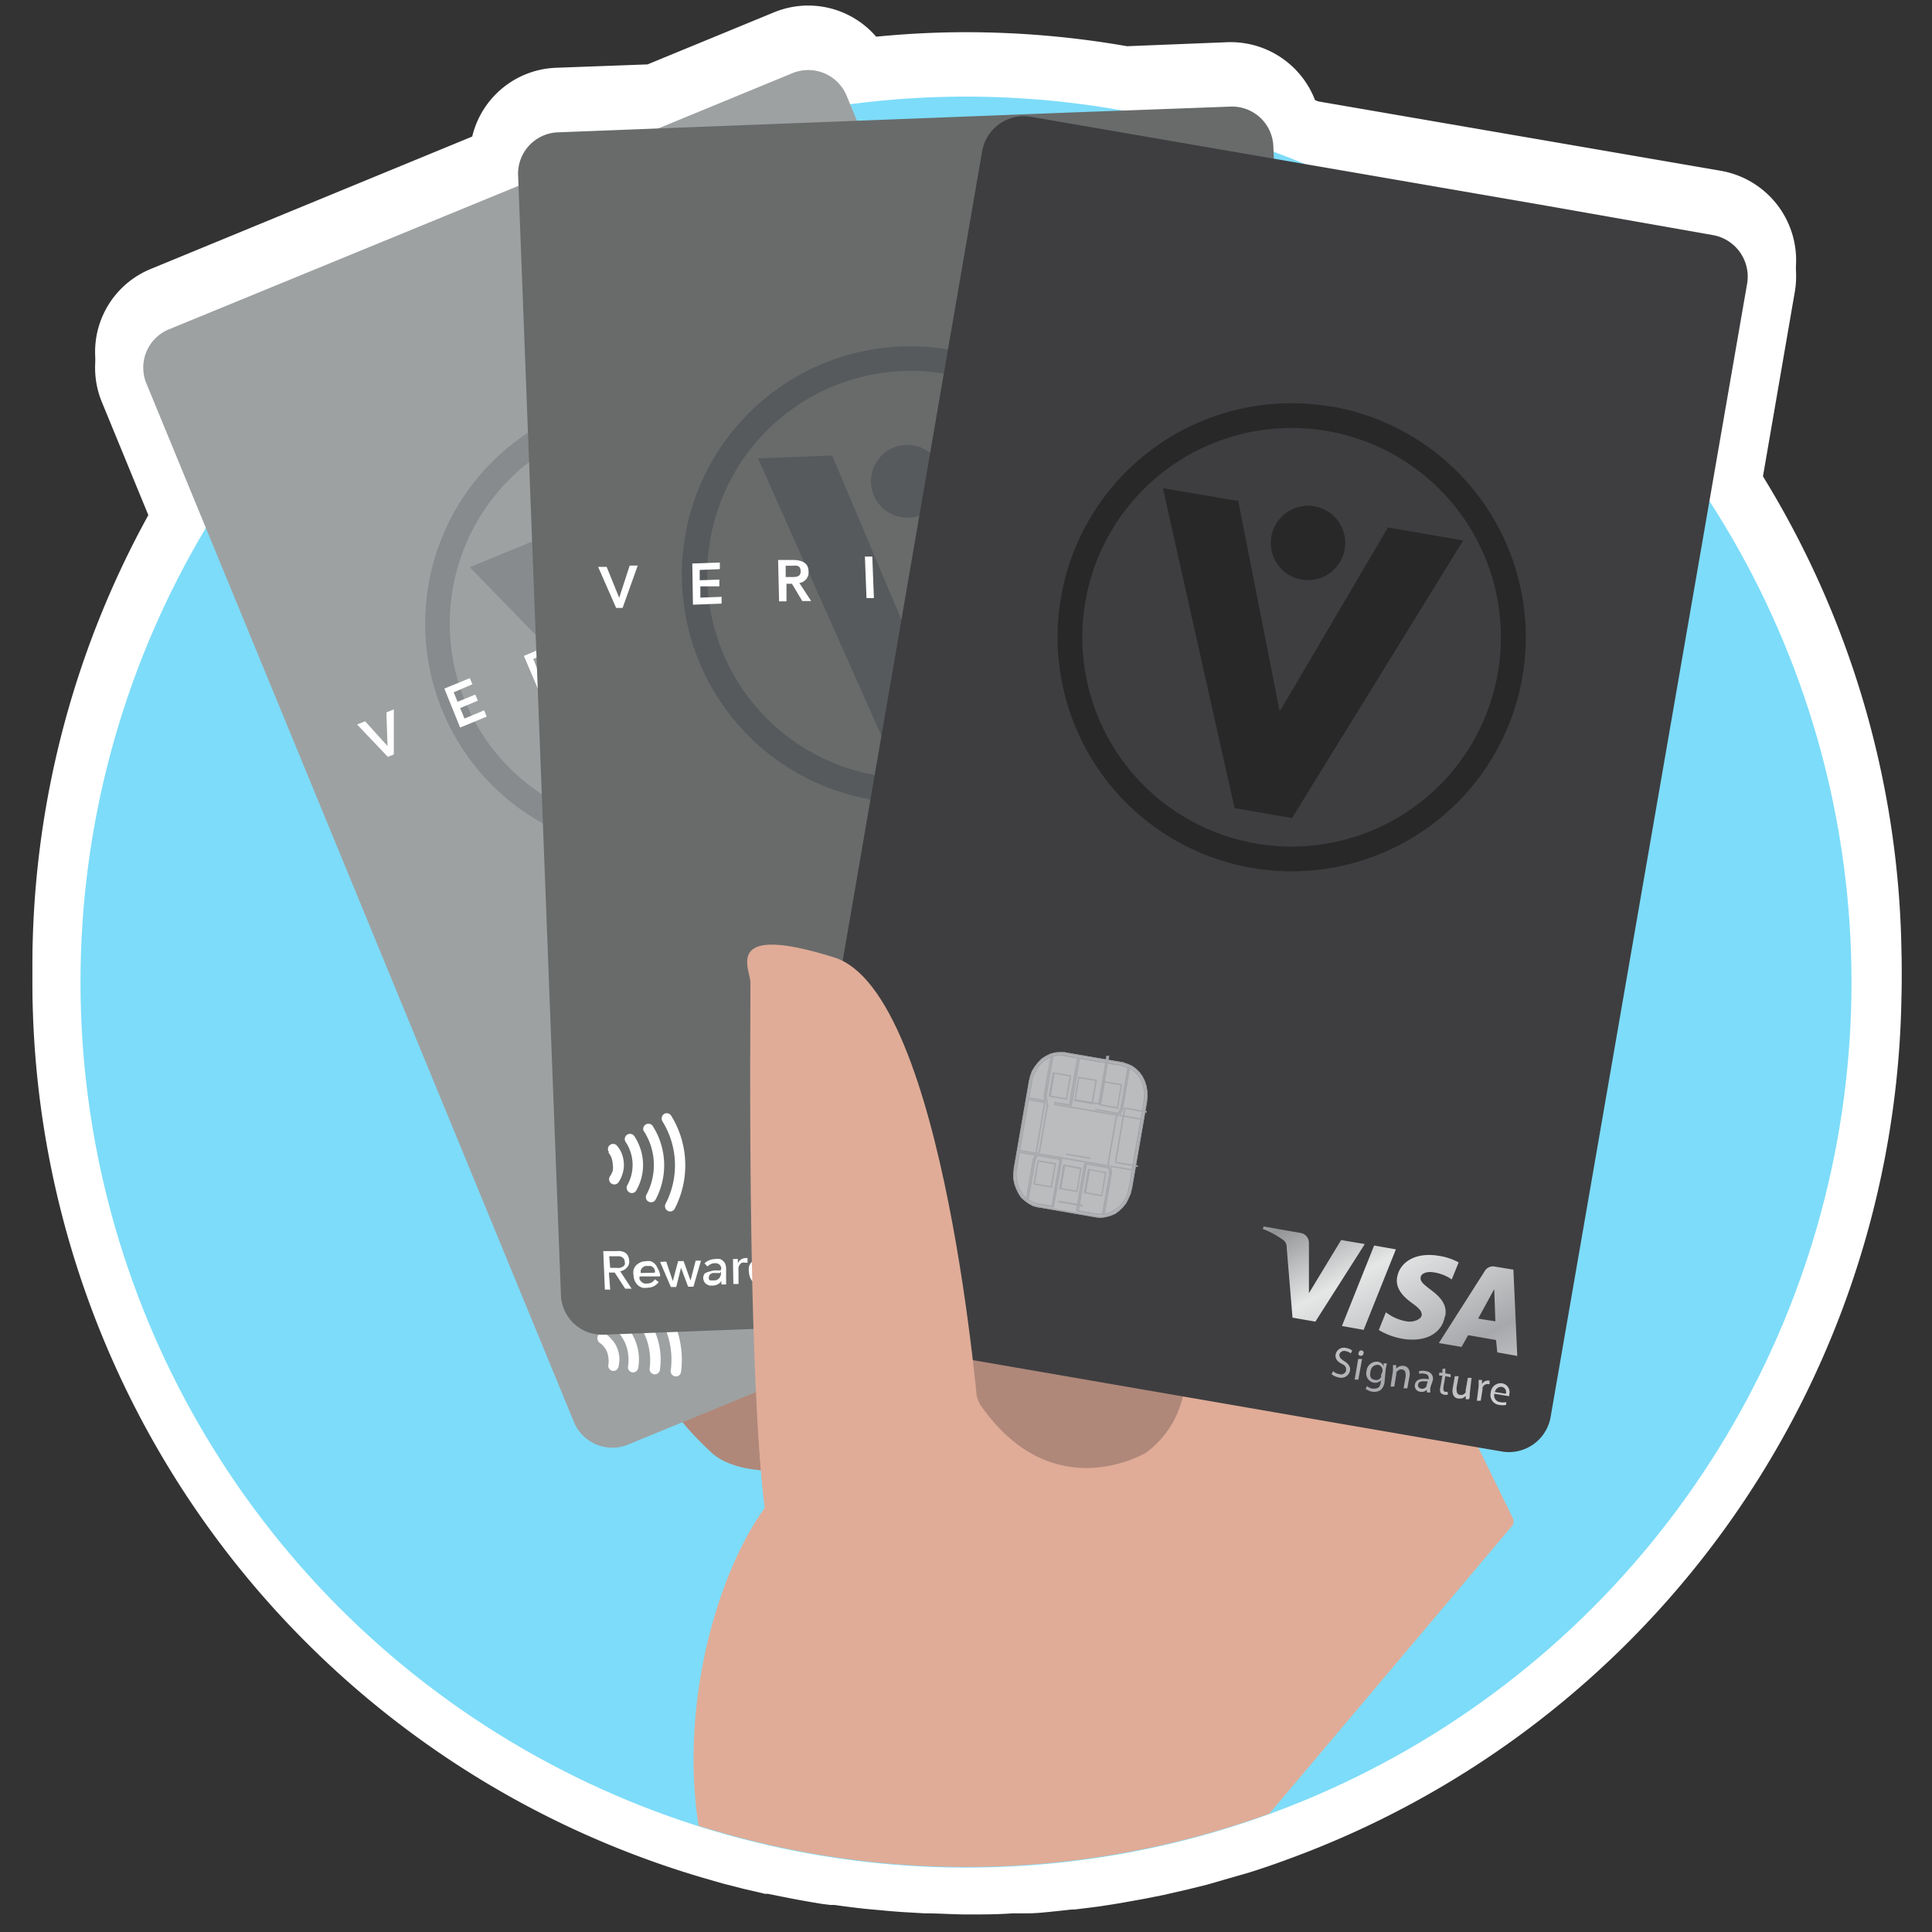 <svg id="Layer_1" data-name="Layer 1" xmlns="http://www.w3.org/2000/svg" xmlns:xlink="http://www.w3.org/1999/xlink" viewBox="0 0 120 120"><rect x="0" y="0" width="120" height="120" fill="#333333" stroke="none"/><defs><style>.cls-1{fill:none;}.cls-2{fill:#fff;}.cls-3{opacity:0.25;}.cls-4{clip-path:url(#clip-path);}.cls-5{opacity:0.3;}.cls-6{fill:#7ddcf9;}.cls-7{fill:#af887a;}.cls-8{fill:#e0ac97;}.cls-9{fill:#9ea1a2;}.cls-10{fill:#888b8d;}.cls-11{fill:#696b6b;}.cls-12{opacity:0.47;}.cls-13{fill:#42464b;}.cls-14{fill:#3e3e40;}.cls-15{opacity:0.36;}.cls-16{fill:url(#linear-gradient);}.cls-17{fill:url(#linear-gradient-2);}.cls-18{fill:url(#linear-gradient-3);}.cls-19{fill:url(#linear-gradient-4);}.cls-20{fill:url(#linear-gradient-5);}.cls-21{fill:url(#linear-gradient-6);}.cls-22{fill:url(#linear-gradient-7);}.cls-23{fill:url(#linear-gradient-8);}.cls-24{fill:url(#linear-gradient-9);}.cls-25{fill:url(#linear-gradient-10);}.cls-26{fill:url(#linear-gradient-11);}.cls-27{fill:#babcbe;stroke:#a7a8ab;stroke-miterlimit:10;stroke-width:0.08px;}</style><clipPath id="clip-path"><rect class="cls-1" x="-68.32" y="61.13" width="39.86" height="24.41" transform="translate(-96.78 146.66) rotate(-180)"/></clipPath><linearGradient id="linear-gradient" x1="93.29" y1="28.72" x2="108.83" y2="52.11" gradientTransform="translate(-10.2 28.42) rotate(5.75)" gradientUnits="userSpaceOnUse"><stop offset="0" stop-color="#5a5b5c"/><stop offset="0.15" stop-color="#e5e6e6"/><stop offset="0.31" stop-color="#919395"/><stop offset="0.48" stop-color="#e5e6e6"/><stop offset="0.73" stop-color="#a7a8ab"/><stop offset="1" stop-color="#f2f2f2"/></linearGradient><linearGradient id="linear-gradient-2" x1="89.26" y1="32.32" x2="103.75" y2="54.12" xlink:href="#linear-gradient"/><linearGradient id="linear-gradient-3" x1="90.2" y1="32.24" x2="104.37" y2="53.56" xlink:href="#linear-gradient"/><linearGradient id="linear-gradient-4" x1="90.53" y1="31.6" x2="105.04" y2="53.43" xlink:href="#linear-gradient"/><linearGradient id="linear-gradient-5" x1="91.41" y1="30.63" x2="106.24" y2="52.94" xlink:href="#linear-gradient"/><linearGradient id="linear-gradient-6" x1="92.48" y1="30.1" x2="107.26" y2="52.33" xlink:href="#linear-gradient"/><linearGradient id="linear-gradient-7" x1="93.69" y1="29.95" x2="108.14" y2="51.69" xlink:href="#linear-gradient"/><linearGradient id="linear-gradient-8" x1="94.21" y1="29.03" x2="109.03" y2="51.33" xlink:href="#linear-gradient"/><linearGradient id="linear-gradient-9" x1="95.52" y1="29.25" x2="109.79" y2="50.71" xlink:href="#linear-gradient"/><linearGradient id="linear-gradient-10" x1="95.9" y1="28.27" x2="110.62" y2="50.41" xlink:href="#linear-gradient"/><linearGradient id="linear-gradient-11" x1="68.96" y1="38.77" x2="77.46" y2="51.43" xlink:href="#linear-gradient"/></defs><path class="cls-2" d="M109.34,30.52l2.14-12.4a5.64,5.64,0,0,0-4.59-6.51l-25-4.31-.21-.08a5.62,5.62,0,0,0-5.41-3.6L70,3.87A58.21,58.21,0,0,0,60,3c-1.81,0-3.68.09-5.58.28a5.57,5.57,0,0,0-6.33-1.52L40.22,5l-5.7.21a5.57,5.57,0,0,0-5.19,4.27l-20,8.24a5.56,5.56,0,0,0-3,7.26l3.12,7.59a58,58,0,0,0,34.27,84.08l1.22.35,1.25.32,1.33.31.18,0,1,.2c.79.16,1.59.3,2.39.43l.47.06.27,0c.63.09,1.26.17,1.9.24l1,.09c.61.06,1.22.11,1.84.14l.84.05c.9,0,1.79.07,2.69.07s1.88,0,2.8-.07l.63,0,.3,0c.62,0,1.24-.08,1.85-.14l.91-.1.18,0c.55-.07,1.1-.13,1.65-.21l1.14-.18,1.56-.28,1.15-.23,1.53-.35.24-.06.89-.22c.52-.14,1-.29,1.57-.45l.31-.09.7-.2q1.25-.39,2.46-.84a58,58,0,0,0,29.47-85Z"/><path class="cls-2" d="M109.34,29.52l2.14-12.4a5.64,5.64,0,0,0-4.59-6.51l-25-4.31-.21-.08a5.62,5.62,0,0,0-5.41-3.6L70,2.87A58.21,58.21,0,0,0,60,2c-1.81,0-3.68.09-5.58.28A5.57,5.57,0,0,0,48.09.76L40.22,4l-5.7.21a5.57,5.57,0,0,0-5.19,4.27l-20,8.24a5.56,5.56,0,0,0-3,7.26l3.12,7.59a58,58,0,0,0,34.27,84.08l1.22.35,1.25.32,1.33.31.18,0,1,.2c.79.16,1.59.3,2.39.43l.47.06.27,0c.63.09,1.26.17,1.9.24l1,.09c.61.06,1.22.11,1.84.14l.84.05c.9,0,1.79.07,2.69.07s1.88,0,2.8-.07l.63,0,.3,0c.62,0,1.24-.08,1.85-.14l.91-.1.18,0c.55-.07,1.1-.13,1.65-.21l1.14-.18,1.56-.28,1.15-.23,1.53-.35.24-.06.89-.22c.52-.14,1-.29,1.57-.45l.31-.09.7-.2q1.25-.39,2.46-.84a58,58,0,0,0,29.47-85Z"/><g class="cls-3"><g class="cls-4"><rect class="cls-5" x="-67.67" y="89.44" width="77.07" height="0.15" transform="translate(-58.26 179.03) rotate(-180)"/><rect class="cls-5" x="-67.67" y="87.51" width="77.07" height="0.15" transform="translate(-58.26 175.17) rotate(-180)"/><rect class="cls-5" x="-67.67" y="85.58" width="77.07" height="0.15" transform="translate(-58.26 171.32) rotate(-180)"/><rect class="cls-5" x="-67.67" y="83.65" width="77.07" height="0.15" transform="translate(-58.26 167.46) rotate(-180)"/><rect class="cls-5" x="-67.67" y="81.72" width="77.07" height="0.15" transform="translate(-58.26 163.6) rotate(-180)"/><rect class="cls-5" x="-67.67" y="79.79" width="77.07" height="0.15" transform="translate(-58.26 159.74) rotate(-180)"/><rect class="cls-5" x="-67.67" y="77.86" width="77.07" height="0.15" transform="translate(-58.26 155.88) rotate(-180)"/><rect class="cls-5" x="-67.67" y="75.94" width="77.07" height="0.15" transform="translate(-58.26 152.02) rotate(-180)"/><rect class="cls-5" x="-67.67" y="74.01" width="77.07" height="0.15" transform="translate(-58.26 148.17) rotate(-180)"/><rect class="cls-5" x="-67.67" y="72.08" width="77.07" height="0.15" transform="translate(-58.26 144.31) rotate(-180)"/><rect class="cls-5" x="-67.67" y="70.15" width="77.07" height="0.15" transform="translate(-58.26 140.45) rotate(-180)"/><rect class="cls-5" x="-67.67" y="68.22" width="77.07" height="0.15" transform="translate(-58.26 136.59) rotate(-180)"/><rect class="cls-5" x="-67.67" y="66.29" width="77.07" height="0.15" transform="translate(-58.26 132.73) rotate(-180)"/><rect class="cls-5" x="-67.67" y="64.36" width="77.07" height="0.15" transform="translate(-58.26 128.88) rotate(-180)"/><rect class="cls-5" x="-67.67" y="62.43" width="77.07" height="0.15" transform="translate(-58.26 125.02) rotate(-180)"/><rect class="cls-5" x="-67.67" y="60.5" width="77.07" height="0.15" transform="translate(-58.26 121.16) rotate(-180)"/><rect class="cls-5" x="-67.67" y="58.57" width="77.07" height="0.15" transform="translate(-58.26 117.3) rotate(-180)"/><rect class="cls-5" x="-67.67" y="56.64" width="77.07" height="0.15" transform="translate(-58.26 113.44) rotate(-180)"/><rect class="cls-5" x="-67.67" y="54.71" width="77.07" height="0.15" transform="translate(-58.26 109.58) rotate(-180)"/><rect class="cls-5" x="-67.67" y="52.79" width="77.07" height="0.15" transform="translate(-58.26 105.73) rotate(-180)"/></g></g><circle class="cls-6" cx="60" cy="61" r="55"/><path class="cls-7" d="M61.71,94.7c-5.44-3.22-7.43-9.91-4.45-14.93s9.8-6.49,15.24-3.27S79.93,86.41,77,91.44s-9.81,6.49-15.24,3.26"/><path class="cls-7" d="M65.74,79.78S43.2,90.21,38.3,85.57,36.5,81,37.17,80.68s24.26-14,29.71-15.06,7.48,11.49-1.14,14.16"/><path class="cls-7" d="M63.49,79.92s-24.36,4.8-28-.87-.67-4.84.06-5S62.4,66.2,68,66.44s4.55,12.93-4.46,13.48"/><path class="cls-7" d="M71.59,84.39S49.05,94.82,44.14,90.18,42.35,85.63,43,85.29s24.26-14,29.71-15.05,7.48,11.49-1.14,14.15"/><path class="cls-8" d="M79.92,65.51a.47.47,0,0,0-.26-.24L55.54,56.52a.48.48,0,0,0-.42,0,.53.53,0,0,0-.13.13A6.12,6.12,0,0,0,53.73,61a7.33,7.33,0,0,0-2.85-1.74,8.25,8.25,0,0,0-3.75-.36.48.48,0,0,0-.21.07.53.53,0,0,0-.21.39c-.12,14.6.12,30.81.84,34.23-3,4.09-5.34,12.25-4.16,19.81a55.22,55.22,0,0,0,35.45-.75L93.9,94.8a.45.45,0,0,0,.06-.51ZM71.31,90.13l-.08.07c-.15.1-5.87,3.49-10.34-2.94-.59-1.07-.92-3.87-1.29-7.12a68.65,68.65,0,0,0-2.29-12.66,67.67,67.67,0,0,0,11.8,6.06C74.3,81.1,75.11,87.14,71.31,90.13Z"/><path class="cls-9" d="M39,89.73l29.23-12,9.52-3.92a2.58,2.58,0,0,0,1.39-3.35L52.58,5.93a2.58,2.58,0,0,0-3.35-1.39L39.71,8.46l-29.23,12a2.57,2.57,0,0,0-1.39,3.35L35.65,88.33A2.58,2.58,0,0,0,39,89.73Z"/><polygon class="cls-10" points="41.98 29.96 42.29 42.86 42.24 42.88 33.45 33.47 29.18 35.23 42.98 49.43 46.25 48.08 46.26 28.2 41.98 29.96"/><path class="cls-10" d="M39.26,35.46a2.26,2.26,0,1,0-2.95-1.23A2.25,2.25,0,0,0,39.26,35.46Z"/><path class="cls-10" d="M35.2,25.6a14.2,14.2,0,1,0,18.54,7.73A14.2,14.2,0,0,0,35.2,25.6ZM45.44,50.46a12.68,12.68,0,1,1,6.9-16.56A12.67,12.67,0,0,1,45.44,50.46Z"/><path class="cls-2" d="M64.09,67.51l0,5.58-1.3.54-2.55-3.4a.58.58,0,0,0-.47-.3,6.26,6.26,0,0,0-1.38.1l0-.15,2.1-.86a.63.63,0,0,1,.77.25l1.65,2.54L62.8,68Zm6.42,1.1C70,67.36,68.23,68,68,67.44c-.07-.18,0-.42.36-.62a2.55,2.55,0,0,1,1.3-.28l-.2-1.1a3.62,3.62,0,0,0-1.24.26c-1.22.5-1.81,1.5-1.43,2.43a1.67,1.67,0,0,0,1.61.85c.58,0,.8.12.88.33s-.19.62-.54.77a2.69,2.69,0,0,1-1.39.22l.21,1.14A4.11,4.11,0,0,0,69,71.13c1.29-.54,1.88-1.53,1.47-2.52m3.86.23,1.14-.47-3-4.35-1,.44a.58.58,0,0,0-.38.56l0,5.17,1.29-.53,0-.81,1.58-.66ZM72.3,67.72l-.09-2,1.11,1.63Zm-6.45-.94L66.79,72l-1.23.51-.94-5.18Z"/><path class="cls-2" d="M66.84,73.36a2.75,2.75,0,0,1,.39-.2.75.75,0,0,1,.52,0,.48.48,0,0,1,.28.28.51.51,0,0,1,0,.4.76.76,0,0,1-.43.39.64.64,0,0,1-.17,0l.27.66-.21.08Zm.54.7a.83.83,0,0,0,.18,0c.25-.11.36-.3.27-.52s-.29-.26-.52-.16a.78.78,0,0,0-.19.1Z"/><path class="cls-2" d="M68.13,72.71l.21-.09.71,1.72-.21.09Z"/><path class="cls-2" d="M70.18,73.55a1.69,1.69,0,0,0,.13.27l-.19.08L70,73.76h0a.48.48,0,0,1-.28.32.36.36,0,0,1-.5-.19c-.12-.28.07-.54.52-.72v0a.26.26,0,0,0-.37-.16.69.69,0,0,0-.28.22l-.1-.12a.77.77,0,0,1,.34-.27.46.46,0,0,1,.65.3Zm-.34-.24c-.24.09-.48.24-.39.47a.2.2,0,0,0,.28.12.31.31,0,0,0,.21-.31.14.14,0,0,0,0-.07Z"/><path class="cls-2" d="M70.34,72.11l.12.28.31-.13.06.16-.3.13.26.63c.06.15.13.21.25.16l.12-.06.07.15a.38.38,0,0,1-.17.11.36.36,0,0,1-.27,0,.54.54,0,0,1-.21-.28l-.26-.64-.18.08-.07-.16.18-.08-.09-.22Z"/><path class="cls-2" d="M71.17,71.71a.15.15,0,0,1-.08.19.15.15,0,0,1-.19-.08.14.14,0,0,1,.08-.19A.14.14,0,0,1,71.17,71.71Zm.38,1.6-.48-1.17.21-.09.48,1.17Z"/><path class="cls-2" d="M71.82,72.2a3.37,3.37,0,0,0-.14-.32l.19-.08L72,72h0a.46.46,0,0,1,.3-.38.47.47,0,0,1,.62.33l.28.7-.21.09-.28-.68c-.08-.19-.21-.32-.41-.23a.32.32,0,0,0-.2.33.26.26,0,0,0,0,.11l.29.7-.21.09Z"/><path class="cls-2" d="M74.43,71.75a3.11,3.11,0,0,0,.14.31l-.19.08L74.29,72h0a.5.5,0,0,1-.3.38c-.19.07-.45.06-.62-.35l-.28-.69.21-.08.27.64c.09.22.22.35.42.27a.34.34,0,0,0,.2-.31.27.27,0,0,0,0-.12l-.3-.72.22-.08Z"/><path class="cls-2" d="M74.62,71a3.11,3.11,0,0,0-.14-.31l.19-.08.09.19h0a.44.44,0,0,1,.29-.37.36.36,0,0,1,.42.1h0a.4.4,0,0,1,.07-.21.46.46,0,0,1,.22-.19c.16-.06.43-.06.6.35l.28.69-.21.08-.27-.66c-.09-.23-.23-.32-.4-.25a.29.29,0,0,0-.18.29.27.27,0,0,0,0,.12l.3.72-.21.09-.29-.71c-.08-.18-.21-.28-.38-.22a.33.33,0,0,0-.17.33.52.52,0,0,0,0,.11l.29.7L75,71.9Z"/><path class="cls-2" d="M37.22,83.37a.33.33,0,0,1,.33-.56,1.86,1.86,0,0,1,.45.39,1.65,1.65,0,0,1,.33.52,2.1,2.1,0,0,1,.14.6,1.94,1.94,0,0,1-.06.59.32.32,0,0,1-.62-.16,1.29,1.29,0,0,0,0-.39,1.44,1.44,0,0,0-.09-.4,1.3,1.3,0,0,0-.21-.34,1.18,1.18,0,0,0-.3-.25m.79-1a2.58,2.58,0,0,1,.87,1.1,2.71,2.71,0,0,1,.16,1.4.32.32,0,0,0,.26.37.33.33,0,0,0,.37-.27,3.09,3.09,0,0,0-.2-1.74,3.23,3.23,0,0,0-1.08-1.38.32.32,0,0,0-.45.07.31.31,0,0,0,.07.45m.85-1A3.92,3.92,0,0,1,40.35,85a.32.32,0,0,0,.64.08,4.43,4.43,0,0,0-.3-2.34,4.52,4.52,0,0,0-1.44-1.88.32.32,0,0,0-.39.51m.84-1a5.13,5.13,0,0,1,1.61,2.12,5.06,5.06,0,0,1,.35,2.64.33.33,0,0,0,.28.36.32.32,0,0,0,.36-.28,5.82,5.82,0,0,0-2.2-5.35.32.32,0,0,0-.45,0,.33.33,0,0,0,.05.46"/><path class="cls-2" d="M22.18,45l.5-.2,1.39,1.54L24,44.25l.46-.19,0,2.8-.37.15Z"/><path class="cls-2" d="M27.6,42.77l1.58-.65.16.38L28.18,43l.24.59,1.1-.45.16.38-1.1.46.27.65,1.22-.51.16.39-1.65.68Z"/><path class="cls-2" d="M32.54,40.74l.83-.35c.46-.19,1-.22,1.18.32a.67.67,0,0,1-.29.88l1.07.8-.51.21-1-.79-.32.13L34,43l-.42.18Zm1.18.7c.24-.1.51-.24.38-.55s-.39-.21-.61-.12l-.37.16.26.64Z"/><path class="cls-2" d="M37.54,38.68,38,38.5l1,2.4-.42.17Z"/><path class="cls-2" d="M41.37,37.1l.94-.39a1.23,1.23,0,0,1,1.71.7,1.31,1.31,0,0,1-.77,1.72l-.9.36Zm1.57,1.7c.53-.22.87-.63.63-1.21a.83.83,0,0,0-1.23-.44l-.39.16.67,1.62Z"/><path class="cls-2" d="M46.8,34.86l.43-.17,1,2.39-.42.18Z"/><path class="cls-2" d="M51.4,33l.37-.16,2,2-.49.2-.45-.45-1,.43v.63l-.48.2Zm1.15,1.25-.77-.82,0,1.13Z"/><path class="cls-2" d="M56,31.09l.56-.23,1.9,1.3h0l-.73-1.78.43-.18,1,2.4-.54.22-1.94-1.35h0l.75,1.83-.42.18Z"/><path class="cls-11" d="M37.49,82.9,69,81.69l10.27-.39a2.56,2.56,0,0,0,2.46-2.65L79.09,9.08a2.57,2.57,0,0,0-2.65-2.46L66.17,7,34.64,8.22a2.57,2.57,0,0,0-2.46,2.66l2.66,69.56A2.56,2.56,0,0,0,37.49,82.9Z"/><g class="cls-12"><polygon class="cls-13" points="60.88 27.94 56.73 40.13 56.68 40.13 51.69 28.29 47.08 28.47 55.11 46.52 58.64 46.39 65.5 27.76 60.88 27.94"/><path class="cls-13" d="M56.44,32.15A2.26,2.26,0,1,0,54.1,30,2.25,2.25,0,0,0,56.44,32.15Z"/><path class="cls-13" d="M56,21.52a14.18,14.18,0,1,0,14.7,13.63A14.18,14.18,0,0,0,56,21.52Zm1,26.81A12.65,12.65,0,1,1,69.22,35.2,12.65,12.65,0,0,1,57.06,48.33Z"/></g><path class="cls-2" d="M68.66,70.73,66.7,76l-1.41,0-1.21-4a.55.55,0,0,0-.33-.44,5.51,5.51,0,0,0-1.33-.39l0-.15,2.27-.09a.63.63,0,0,1,.63.5l.67,3,1.25-3.54ZM74.29,74c-.05-1.35-1.93-1.36-1.94-2,0-.19.17-.39.55-.45a2.35,2.35,0,0,1,1.32.18l.19-1.1a3.44,3.44,0,0,0-1.25-.18c-1.32,0-2.21.78-2.18,1.78,0,.74.7,1.13,1.21,1.35s.71.39.72.62-.4.51-.78.53a2.9,2.9,0,0,1-1.38-.27l-.19,1.13a4.12,4.12,0,0,0,1.48.22c1.4-.06,2.29-.78,2.25-1.85m3.53,1.55,1.23,0-1.27-5.1-1.13.05a.58.58,0,0,0-.55.4l-1.82,4.83,1.4,0,.25-.78,1.7-.06Zm-1.55-1.77.62-2,.48,1.91Zm-5.72-3.1-.9,5.18-1.33,0,.9-5.18Z"/><path class="cls-2" d="M69.22,77.16a3.2,3.2,0,0,1,.43,0,.79.79,0,0,1,.5.13.49.49,0,0,1,.17.36.56.56,0,0,1-.12.38.72.72,0,0,1-.53.22h-.19l0,.7h-.23Zm.25.84a.55.55,0,0,0,.19,0c.28,0,.44-.16.43-.39s-.18-.35-.43-.34l-.21,0Z"/><path class="cls-2" d="M70.64,77h.23L71,78.84h-.23Z"/><path class="cls-2" d="M72.27,78.49l0,.3h-.2l0-.16h0a.49.49,0,0,1-.38.2.36.36,0,0,1-.4-.35c0-.3.25-.48.74-.5v0a.27.27,0,0,0-.3-.28.61.61,0,0,0-.33.1l-.06-.15a.77.77,0,0,1,.42-.12c.38,0,.49.24.5.49ZM72,78.15c-.25,0-.54.06-.53.31a.21.21,0,0,0,.23.21.33.33,0,0,0,.3-.22.25.25,0,0,0,0-.08Z"/><path class="cls-2" d="M72.93,77.19v.31h.33v.17H73l0,.68c0,.16.06.25.18.24a.46.46,0,0,0,.14,0v.18l-.2,0a.33.33,0,0,1-.25-.09.45.45,0,0,1-.1-.33l0-.69h-.19v-.18h.2v-.24Z"/><path class="cls-2" d="M73.84,77.11a.13.13,0,0,1-.15.14.12.12,0,0,1-.14-.13.14.14,0,0,1,.14-.15A.15.15,0,0,1,73.84,77.11Zm-.2,1.63,0-1.27h.23l.05,1.27Z"/><path class="cls-2" d="M74.28,77.79a3.28,3.28,0,0,0,0-.34h.2l0,.21h0a.46.46,0,0,1,.41-.25c.17,0,.45.08.47.52l0,.75h-.23l0-.73c0-.2-.09-.37-.31-.36a.32.32,0,0,0-.3.24.37.37,0,0,0,0,.11l0,.76h-.23Z"/><path class="cls-2" d="M76.88,78.27a3.28,3.28,0,0,0,0,.34h-.2l0-.21h0a.46.46,0,0,1-.41.26c-.2,0-.44-.1-.46-.54l0-.74H76l0,.7c0,.24.09.4.3.39a.33.33,0,0,0,.3-.22.45.45,0,0,0,0-.12l0-.77h.23Z"/><path class="cls-2" d="M77.3,77.67c0-.13,0-.23,0-.34h.2l0,.21h0a.44.44,0,0,1,.39-.25.38.38,0,0,1,.36.24h0a.45.45,0,0,1,.13-.17.5.5,0,0,1,.28-.1c.17,0,.42.1.44.53l0,.75h-.22l0-.72c0-.24-.1-.38-.29-.38a.31.31,0,0,0-.26.22.37.37,0,0,0,0,.12l0,.78h-.22l0-.76c0-.2-.1-.34-.28-.34a.32.32,0,0,0-.27.24.5.5,0,0,0,0,.12l0,.76h-.22Z"/><path class="cls-2" d="M37.83,71.57a.32.32,0,0,1,.5-.4,1.63,1.63,0,0,1,.3.51,2,2,0,0,1,.12.6,1.77,1.77,0,0,1-.08.61,1.89,1.89,0,0,1-.25.54.32.32,0,0,1-.53-.37,1.27,1.27,0,0,0,.17-.35,1.33,1.33,0,0,0,0-.4,1.67,1.67,0,0,0-.08-.4,1.45,1.45,0,0,0-.2-.34m1.08-.64a2.57,2.57,0,0,1,.1,2.69.33.33,0,0,0,.13.44.31.31,0,0,0,.43-.12,3.18,3.18,0,0,0,.42-1.7,3.28,3.28,0,0,0-.54-1.67.32.32,0,1,0-.54.36m1.14-.66a3.87,3.87,0,0,1,.61,1.94,3.91,3.91,0,0,1-.46,2,.32.32,0,0,0,.14.43.32.32,0,0,0,.43-.13,4.54,4.54,0,0,0-.17-4.56.32.32,0,0,0-.55.34m1.14-.65a5.18,5.18,0,0,1,.2,5.13.33.33,0,0,0,.14.44.32.32,0,0,0,.43-.14,5.86,5.86,0,0,0-.22-5.77.32.32,0,0,0-.44-.11.34.34,0,0,0-.11.45"/><path class="cls-2" d="M37.15,35.21l.53,0,.78,1.92.65-2,.5,0-.94,2.63h-.4Z"/><path class="cls-2" d="M43,35l1.71-.06,0,.41-1.25.05,0,.64L44.68,36v.42l-1.18,0,0,.7,1.32-.05,0,.42-1.78.07Z"/><path class="cls-2" d="M48.33,34.78l.89,0c.5,0,1,.13,1,.71a.66.66,0,0,1-.57.72l.73,1.12-.55,0-.64-1.07h-.34l0,1.09-.46,0Zm.85,1.06c.26,0,.57,0,.55-.38s-.29-.33-.53-.32l-.4,0,0,.7Z"/><path class="cls-2" d="M53.72,34.57h.46l.1,2.58-.46,0Z"/><path class="cls-2" d="M57.85,34.42l1,0a1.24,1.24,0,0,1,1.37,1.24A1.3,1.3,0,0,1,58.91,37l-1,0Zm.88,2.13c.58,0,1-.29,1-.91s-.45-.86-1-.84h-.42l.07,1.76Z"/><path class="cls-2" d="M63.71,34.19l.46,0,.1,2.59h-.46Z"/><path class="cls-2" d="M68.67,34h.4l1.21,2.54-.52,0L69.49,36l-1.12,0-.21.6-.51,0Zm.65,1.58-.44-1-.36,1.07Z"/><path class="cls-2" d="M73.58,33.81l.61,0,1.32,1.87h0l-.07-1.92.46,0L76,36.31l-.58,0L74.07,34.4h0l.08,2-.46,0Z"/><path class="cls-2" d="M37.9,80.1h-.33l-.1-2.39.77,0a1.72,1.72,0,0,1,.33,0,.78.78,0,0,1,.28.11A.5.5,0,0,1,39,78a.75.75,0,0,1,.08.31.53.53,0,0,1-.15.43.72.72,0,0,1-.41.22l.71,1.08h-.4l-.65-1-.36,0Zm0-1.35h.39a.78.78,0,0,0,.22,0l.17-.07a.34.34,0,0,0,.12-.12.29.29,0,0,0,0-.19.27.27,0,0,0-.05-.18.43.43,0,0,0-.12-.11.48.48,0,0,0-.17-.05l-.21,0-.41,0Z"/><path class="cls-2" d="M41,79.17v.11l-1.27,0a.38.38,0,0,0,0,.19.44.44,0,0,0,.12.15.42.42,0,0,0,.17.1.64.64,0,0,0,.2,0,.51.51,0,0,0,.28-.08.77.77,0,0,0,.18-.18l.23.17a.82.82,0,0,1-.3.26.79.79,0,0,1-.38.09.94.94,0,0,1-.34,0,.85.85,0,0,1-.28-.16,1,1,0,0,1-.18-.26.94.94,0,0,1-.08-.34,1,1,0,0,1,0-.35.85.85,0,0,1,.16-.28,1.2,1.2,0,0,1,.26-.18.88.88,0,0,1,.33-.07.85.85,0,0,1,.32,0,.69.69,0,0,1,.41.41A1.21,1.21,0,0,1,41,79.17Zm-.33-.12a.33.33,0,0,0,0-.17.38.38,0,0,0-.09-.15.56.56,0,0,0-.14-.09.39.39,0,0,0-.19,0,.41.41,0,0,0-.19,0,.54.54,0,0,0-.16.1.56.56,0,0,0-.1.15.48.48,0,0,0,0,.18Z"/><path class="cls-2" d="M41.38,78.36l.41,1.21h0l.33-1.24h.34l.43,1.21h0l.32-1.24h.33l-.47,1.62h-.33l-.44-1.18h0L42,79.94l-.33,0L41,78.38Z"/><path class="cls-2" d="M44.8,78.8a.34.34,0,0,0-.12-.26.43.43,0,0,0-.29-.08.51.51,0,0,0-.25.06.78.78,0,0,0-.2.14l-.18-.19a.86.86,0,0,1,.29-.19,1.05,1.05,0,0,1,.36-.08,1,1,0,0,1,.3,0,.44.44,0,0,1,.21.13.43.43,0,0,1,.13.19.7.7,0,0,1,.05.25l0,.7s0,.11,0,.17,0,.1,0,.14h-.29a1.57,1.57,0,0,1,0-.23h0a.53.53,0,0,1-.21.21.75.75,0,0,1-.31.09l-.2,0a.54.54,0,0,1-.19-.08.4.4,0,0,1-.15-.14.56.56,0,0,1-.07-.24.46.46,0,0,1,.09-.29A.65.65,0,0,1,44,79a1.9,1.9,0,0,1,.36-.09l.4,0Zm-.07.27-.24,0-.23,0a.55.55,0,0,0-.17.1.24.24,0,0,0-.06.17.2.2,0,0,0,0,.11.3.3,0,0,0,.08.08l.11,0h.12a.39.39,0,0,0,.33-.14.47.47,0,0,0,.11-.34v-.09Z"/><path class="cls-2" d="M45.53,78.55s0-.1,0-.17,0-.12,0-.18h.3s0,.09,0,.14v.13h0a.58.58,0,0,1,.18-.23.53.53,0,0,1,.29-.1h.13v.29h-.15a.42.42,0,0,0-.2,0,.37.37,0,0,0-.13.12.45.45,0,0,0-.08.17.62.62,0,0,0,0,.19l0,.84-.32,0Z"/><path class="cls-2" d="M47.93,79.46a.59.59,0,0,1-.24.23.66.66,0,0,1-.33.09.76.76,0,0,1-.34,0,.9.9,0,0,1-.26-.17.83.83,0,0,1-.17-.27,1.14,1.14,0,0,1-.07-.33,1,1,0,0,1,0-.33.72.72,0,0,1,.15-.27.79.79,0,0,1,.25-.19.84.84,0,0,1,.32-.08.71.71,0,0,1,.59.26h0l0-1.19h.31l.1,2.55-.31,0v-.26ZM46.86,79a.54.54,0,0,0,0,.22.42.42,0,0,0,.11.18.43.43,0,0,0,.17.12.41.41,0,0,0,.23,0,.54.54,0,0,0,.22-.05.54.54,0,0,0,.16-.14.4.4,0,0,0,.1-.18.45.45,0,0,0,0-.23.52.52,0,0,0,0-.21.76.76,0,0,0-.12-.19.57.57,0,0,0-.18-.12.51.51,0,0,0-.22,0,.77.77,0,0,0-.23.06.65.65,0,0,0-.16.13.66.66,0,0,0-.09.19A.57.57,0,0,0,46.86,79Z"/><path class="cls-2" d="M49.53,78.46a.36.36,0,0,0-.16-.14.42.42,0,0,0-.22,0l-.11,0a.19.19,0,0,0-.09,0,.23.23,0,0,0-.07.07s0,0,0,.09a.15.15,0,0,0,.1.15,1,1,0,0,0,.27.08.79.79,0,0,1,.22.06.67.67,0,0,1,.17.08.49.49,0,0,1,.12.13.35.35,0,0,1,0,.18.43.43,0,0,1,0,.24.45.45,0,0,1-.13.17.75.75,0,0,1-.2.1,1,1,0,0,1-.24,0,.9.9,0,0,1-.36,0,.81.81,0,0,1-.3-.21l.22-.2a.58.58,0,0,0,.19.15.51.51,0,0,0,.25.06l.11,0,.1,0a.25.25,0,0,0,.1-.19.2.2,0,0,0-.12-.16L49.05,79l-.17,0a.36.36,0,0,1-.15-.08.34.34,0,0,1-.12-.12.48.48,0,0,1,0-.19.4.4,0,0,1,0-.22.48.48,0,0,1,.13-.16.56.56,0,0,1,.19-.09.78.78,0,0,1,.22,0,.92.92,0,0,1,.33.06.55.55,0,0,1,.26.18Z"/><path class="cls-14" d="M51,82.85l31.92,5.52,10.39,1.79a2.63,2.63,0,0,0,3-2.14L108.52,17.6a2.62,2.62,0,0,0-2.14-3L96,12.77,64.07,7.26A2.63,2.63,0,0,0,61,9.4L48.87,79.82A2.63,2.63,0,0,0,51,82.85Z"/><path class="cls-15" d="M76.91,31.12l2.56,13h.06l6.68-11.36,4.67.81L80.25,50.81l-3.57-.62L72.23,30.32Zm6.61,3A2.31,2.31,0,1,0,80.85,36,2.32,2.32,0,0,0,83.52,34.13Zm-.81-8.87A14.54,14.54,0,1,1,65.9,37.11,14.53,14.53,0,0,1,82.71,25.26ZM78,52.39a13,13,0,1,0-10.59-15A13,13,0,0,0,78,52.39Z"/><path class="cls-16" d="M84.77,77.27,81.7,82.09l-1.42-.25-.36-4.33a.56.56,0,0,0-.24-.51,5.6,5.6,0,0,0-1.25-.67l.06-.15,2.29.4a.62.62,0,0,1,.52.63l0,3.11,2-3.3Zm5,4.46c.24-1.37-1.65-1.77-1.53-2.38,0-.19.25-.36.65-.34a2.59,2.59,0,0,1,1.28.46l.43-1.06A3.72,3.72,0,0,0,89.35,78c-1.33-.23-2.39.32-2.57,1.33-.14.74.47,1.28.93,1.61s.63.54.59.77-.5.43-.89.37a2.92,2.92,0,0,1-1.33-.57l-.44,1.1a4.32,4.32,0,0,0,1.45.54c1.41.24,2.46-.3,2.65-1.38M93,84l1.24.22L94,78.86l-1.15-.19a.59.59,0,0,0-.63.28l-2.85,4.47,1.41.24.41-.73,1.73.3Zm-1.19-2.1,1-1.83.07,2ZM86.7,77.6l-2,5-1.35-.24,2-5Z"/><path class="cls-17" d="M82.8,85.17a.75.75,0,0,0,.39.18.32.32,0,0,0,.42-.23c0-.17,0-.28-.27-.41s-.43-.34-.38-.59a.52.52,0,0,1,.66-.39.75.75,0,0,1,.37.16l-.09.17a.74.74,0,0,0-.32-.14.31.31,0,0,0-.39.21c0,.17.07.27.3.41s.41.34.36.6a.55.55,0,0,1-.71.41.91.91,0,0,1-.43-.2Z"/><path class="cls-18" d="M84.68,84.09a.14.14,0,0,1-.17.12A.13.13,0,0,1,84.4,84a.14.14,0,0,1,.17-.12A.14.14,0,0,1,84.68,84.09Zm-.54,1.6.22-1.28.24,0-.23,1.28Z"/><path class="cls-19" d="M86,85.81a.76.76,0,0,1-.28.55.77.77,0,0,1-.49.08.91.91,0,0,1-.41-.18l.09-.17a.64.64,0,0,0,.36.16c.23,0,.43,0,.49-.37l0-.14h0a.48.48,0,0,1-.44.14.58.58,0,0,1-.44-.72.63.63,0,0,1,.7-.58.45.45,0,0,1,.36.29h0l0-.19.2,0-.07.34Zm-.13-.63a.38.38,0,0,0,0-.1.34.34,0,0,0-.28-.31c-.23,0-.42.12-.47.42s0,.48.3.52a.33.33,0,0,0,.36-.18.28.28,0,0,0,0-.12Z"/><path class="cls-20" d="M86.52,85.14c0-.14,0-.24,0-.35l.2,0,0,.22h0a.51.51,0,0,1,.47-.17c.18,0,.43.19.36.63l-.14.76-.23,0,.13-.74c0-.21,0-.39-.23-.43a.34.34,0,0,0-.35.19.23.23,0,0,0,0,.1l-.13.77-.23,0Z"/><path class="cls-21" d="M88.84,86.18a1.89,1.89,0,0,0,0,.31l-.21,0v-.17h0a.46.46,0,0,1-.43.12.37.37,0,0,1-.32-.43c.05-.31.35-.43.85-.34v0a.26.26,0,0,0-.24-.34.68.68,0,0,0-.35,0l0-.16a.83.83,0,0,1,.45,0,.46.46,0,0,1,.39.61Zm-.16-.38c-.26,0-.55-.06-.6.19a.21.21,0,0,0,.18.26.31.31,0,0,0,.35-.16s0,0,0-.07Z"/><path class="cls-22" d="M89.77,85l0,.3.33.06,0,.18-.33-.06-.12.69c0,.16,0,.26.13.28h.14l0,.18a.8.8,0,0,1-.21,0,.36.36,0,0,1-.24-.14.55.55,0,0,1,0-.35l.12-.7-.2,0,0-.18.2,0,0-.23Z"/><path class="cls-23" d="M91.29,86.56c0,.14,0,.25-.05.35l-.2,0,0-.21h0a.47.47,0,0,1-.46.16c-.2,0-.42-.19-.35-.63l.13-.75.24,0-.13.7c0,.25,0,.43.22.46a.32.32,0,0,0,.34-.16.21.21,0,0,0,0-.11l.14-.79.23,0Z"/><path class="cls-24" d="M91.84,86.11c0-.15,0-.28,0-.4l.21,0,0,.26h0a.41.41,0,0,1,.41-.22l.06,0,0,.22-.08,0a.32.32,0,0,0-.36.24l0,.11-.11.68-.24,0Z"/><path class="cls-25" d="M92.82,86.57a.41.41,0,0,0,.36.52.9.9,0,0,0,.37,0v.17a1.2,1.2,0,0,1-.44,0,.62.62,0,0,1-.52-.76.63.63,0,0,1,.72-.58.55.55,0,0,1,.43.69.81.81,0,0,1,0,.11Zm.71,0a.33.33,0,0,0-.26-.43.4.4,0,0,0-.42.32Z"/><path class="cls-26" d="M53.08,74.81a.33.33,0,1,1,.59-.29,1.88,1.88,0,0,1,.19.58,1.91,1.91,0,0,1,0,.63,2,2,0,0,1-.21.59,1.73,1.73,0,0,1-.36.48.33.33,0,0,1-.47,0,.32.32,0,0,1,0-.46,1.22,1.22,0,0,0,.24-.32,1.06,1.06,0,0,0,.14-.4,1.13,1.13,0,0,0,0-.41,1.27,1.27,0,0,0-.12-.39m1.22-.41a2.56,2.56,0,0,1,.15,1.43,2.72,2.72,0,0,1-.62,1.3.33.33,0,1,0,.49.43,3.2,3.2,0,0,0,.78-1.62,3.28,3.28,0,0,0-.19-1.79.33.33,0,0,0-.43-.18.34.34,0,0,0-.18.43M55.59,74a3.9,3.9,0,0,1,.19,2.07A4,4,0,0,1,54.9,78a.33.33,0,0,0,.51.42,4.61,4.61,0,0,0,1-2.2,4.54,4.54,0,0,0-.22-2.41.34.34,0,0,0-.43-.2.33.33,0,0,0-.19.43m1.28-.42a5.35,5.35,0,0,1-.89,5.2.33.33,0,1,0,.5.42,6,6,0,0,0,1.28-2.79,5.9,5.9,0,0,0-.27-3.05.32.32,0,0,0-.42-.2.33.33,0,0,0-.2.42"/><polygon class="cls-27" points="69.74 66.02 70.01 66.12 70.29 66.23 70.53 66.41 70.75 66.62 70.92 66.86 71.07 67.15 71.17 67.46 71.22 67.76 71.23 68.1 71.2 68.43 70.27 73.8 70.19 74.12 70.06 74.43 69.91 74.72 69.72 74.96 69.48 75.19 69.23 75.37 68.96 75.48 68.67 75.56 68.37 75.6 68.08 75.57 64.46 74.94 64.18 74.87 63.93 74.74 63.69 74.56 63.46 74.37 63.29 74.11 63.15 73.82 63.04 73.53 62.98 73.21 62.98 72.87 63.02 72.54 63.95 67.17 64.02 66.85 64.14 66.53 64.3 66.27 64.5 66.01 64.73 65.78 64.98 65.63 65.25 65.49 65.54 65.41 65.82 65.39 66.11 65.4 69.74 66.02"/><rect class="cls-27" x="63.81" y="71.13" width="0.01" height="1.04" transform="translate(-17.66 122.33) rotate(-80.19)"/><rect class="cls-27" x="64.11" y="71.87" width="0.3" height="0.01" transform="translate(-29.52 94.25) rotate(-61.62)"/><rect class="cls-27" x="62.73" y="73.23" width="2.49" height="0.01" transform="translate(-19.1 123.78) rotate(-80.18)"/><polygon class="cls-27" points="63.76 74.46 63.76 74.47 63.56 74.28 63.25 73.77 63.16 73.49 63.12 73.19 63.09 72.87 63.13 72.56 63.13 72.56 63.1 72.87 63.12 73.19 63.17 73.49 63.26 73.77 63.56 74.27 63.76 74.46"/><rect class="cls-27" x="62.77" y="72.14" width="0.86" height="0.01" transform="translate(-18.66 122.11) rotate(-80.18)"/><polygon class="cls-27" points="64.49 74.79 64.48 74.8 64.26 74.73 64.06 74.65 63.85 74.53 63.85 74.52 64.06 74.65 64.26 74.73 64.49 74.79"/><rect class="cls-27" x="62.8" y="73.28" width="2.52" height="0.01" transform="translate(-19.07 123.91) rotate(-80.18)"/><rect class="cls-27" x="64.19" y="71.9" width="0.32" height="0.01" transform="translate(-28.97 96.43) rotate(-62.9)"/><rect class="cls-27" x="65.13" y="71.16" width="0.01" height="1.44" transform="translate(-16.79 123.82) rotate(-80.19)"/><rect class="cls-27" x="64.1" y="73.47" width="2.98" height="0.01" transform="translate(-17.99 125.58) rotate(-80.18)"/><rect class="cls-27" x="64.96" y="74.49" width="0.01" height="0.77" transform="translate(-19.88 126.13) rotate(-80.19)"/><rect class="cls-27" x="64.2" y="73.48" width="2.98" height="0.01" transform="translate(-17.92 125.69) rotate(-80.19)"/><rect class="cls-27" x="66.66" y="71.41" width="0.01" height="1.46" transform="matrix(0.17, -0.99, 0.99, 0.17, -15.78, 125.55)"/><rect class="cls-27" x="65.64" y="73.73" width="2.98" height="0.01" transform="translate(-16.97 127.32) rotate(-80.19)"/><rect class="cls-27" x="66.2" y="74.4" width="0.01" height="1.37" transform="matrix(0.17, -0.99, 0.99, 0.17, -19.06, 127.54)"/><rect class="cls-27" x="67.34" y="74.91" width="0.01" height="0.75" transform="translate(-18.31 128.82) rotate(-80.19)"/><rect class="cls-27" x="65.74" y="73.75" width="2.98" height="0.01" transform="translate(-16.91 127.42) rotate(-80.19)"/><rect class="cls-27" x="68.18" y="71.69" width="0.01" height="1.43" transform="translate(-14.78 127.26) rotate(-80.19)"/><rect class="cls-27" x="68.9" y="72.53" width="0.01" height="0.32" transform="translate(-9.74 10.67) rotate(-8.27)"/><rect class="cls-27" x="67.39" y="74.14" width="2.63" height="0.01" transform="translate(-16.07 129.2) rotate(-80.18)"/><rect class="cls-27" x="68.29" y="75.24" width="0.01" height="0.37" transform="translate(-10.52 139.78) rotate(-87.07)"/><rect class="cls-27" x="67.54" y="74.74" width="0.01" height="1.16" transform="translate(-18.18 129.05) rotate(-80.19)"/><rect class="cls-27" x="69.78" y="73.35" width="0.86" height="0.01" transform="translate(-14.04 130.02) rotate(-80.18)"/><polygon class="cls-27" points="70.14 73.78 70.06 74.1 69.95 74.39 69.79 74.66 69.59 74.89 69.36 75.1 69.12 75.26 68.84 75.37 68.58 75.44 68.58 75.43 68.84 75.36 69.11 75.25 69.36 75.09 69.59 74.89 69.78 74.65 69.95 74.39 70.06 74.1 70.13 73.77 70.14 73.78"/><rect class="cls-27" x="67.49" y="74.13" width="2.63" height="0.01" transform="translate(-15.98 129.29) rotate(-80.18)"/><rect class="cls-27" x="69" y="72.54" width="0.01" height="0.3" transform="translate(-9.74 10.69) rotate(-8.27)"/><rect class="cls-27" x="69.64" y="71.99" width="0.01" height="1.35" transform="matrix(0.17, -0.99, 0.99, 0.17, -13.81, 128.91)"/><rect class="cls-27" x="69.7" y="71.91" width="1.52" height="0.01" transform="translate(-12.42 129.08) rotate(-80.18)"/><rect class="cls-27" x="69.66" y="71.88" width="0.01" height="1.35" transform="translate(-13.69 128.84) rotate(-80.19)"/><rect class="cls-27" x="67.67" y="70.86" width="3.2" height="0.01" transform="matrix(0.17, -0.99, 0.99, 0.17, -12.36, 127.04)"/><rect class="cls-27" x="64.38" y="67.87" width="0.01" height="1.04" transform="translate(-13.97 120.18) rotate(-80.19)"/><rect class="cls-27" x="69.98" y="70.26" width="1.52" height="0.01" transform="translate(-10.55 127.99) rotate(-80.18)"/><rect class="cls-27" x="70.22" y="68.61" width="0.01" height="1.35" transform="matrix(0.17, -0.99, 0.99, 0.17, -10.01, 126.69)"/><rect class="cls-27" x="69.48" y="69.04" width="0.3" height="0.01" transform="translate(-24.18 97.58) rotate(-61.67)"/><rect class="cls-27" x="68.62" y="67.61" width="2.63" height="0.01" transform="translate(-8.62 124.99) rotate(-80.18)"/><polygon class="cls-27" points="71.1 68.09 71.07 68.4 71.06 68.4 71.09 68.09 71.09 67.76 71.03 67.46 70.92 67.17 70.78 66.9 70.6 66.67 70.38 66.47 70.15 66.32 70.16 66.32 70.39 66.47 70.61 66.66 70.78 66.89 70.93 67.17 71.04 67.45 71.1 67.76 71.1 68.09"/><rect class="cls-27" x="70.47" y="68.9" width="1.02" height="0.01" transform="translate(-9.02 127.1) rotate(-80.18)"/><rect class="cls-27" x="66.51" y="65.19" width="0.01" height="0.87" transform="translate(-9.48 119.99) rotate(-80.19)"/><rect class="cls-27" x="69.88" y="66.04" width="0.01" height="0.37" transform="translate(-13.45 114.45) rotate(-73.51)"/><rect class="cls-27" x="68.53" y="67.57" width="2.63" height="0.01" transform="translate(-8.65 124.87) rotate(-80.18)"/><rect class="cls-27" x="69.38" y="69.01" width="0.32" height="0.01" transform="translate(-23.61 99.37) rotate(-62.83)"/><rect class="cls-27" x="68.76" y="68.32" width="0.01" height="1.43" transform="translate(-10.97 125.04) rotate(-80.19)"/><rect class="cls-27" x="66.83" y="67.44" width="2.98" height="0.01" transform="matrix(0.17, -0.99, 0.99, 0.17, -9.79, 123.26)"/><rect class="cls-27" x="68.94" y="65.67" width="0.01" height="0.75" transform="translate(-7.88 122.73) rotate(-80.19)"/><rect class="cls-27" x="67.8" y="65.16" width="0.01" height="1.37" transform="translate(-8.63 121.44) rotate(-80.19)"/><rect class="cls-27" x="66.73" y="67.43" width="2.98" height="0.01" transform="matrix(0.17, -0.99, 0.99, 0.17, -9.85, 123.16)"/><rect class="cls-27" x="67.24" y="68.04" width="0.01" height="1.46" transform="matrix(0.17, -0.99, 0.99, 0.17, -11.97, 123.33)"/><rect class="cls-27" x="65.29" y="67.18" width="2.98" height="0.01" transform="translate(-10.8 121.53) rotate(-80.18)"/><rect class="cls-27" x="66.56" y="65.24" width="0.01" height="0.77" transform="translate(-9.45 120.04) rotate(-80.19)"/><rect class="cls-27" x="65.2" y="67.16" width="2.98" height="0.01" transform="translate(-10.87 121.42) rotate(-80.18)"/><rect class="cls-27" x="65.98" y="68.1" width="0.01" height="0.91" transform="translate(-12.81 121.9) rotate(-80.19)"/><rect class="cls-27" x="65.47" y="68.53" width="0.11" height="0.01" transform="translate(-13.12 121.5) rotate(-80.24)"/><rect class="cls-27" x="67.46" y="66.95" width="0.01" height="3.95" transform="translate(-11.94 123.67) rotate(-80.19)"/><rect class="cls-27" x="69.27" y="69.34" width="0.19" height="0.01" transform="translate(-24.44 97.98) rotate(-61.96)"/><rect class="cls-27" x="67.66" y="70.82" width="2.85" height="0.01" transform="translate(-12.49 126.82) rotate(-80.18)"/><rect class="cls-27" x="68.85" y="72.23" width="0.01" height="0.19" transform="translate(-9.69 10.66) rotate(-8.27)"/><rect class="cls-27" x="64.43" y="71.57" width="0.19" height="0.01" transform="translate(-28.94 95.05) rotate(-62.07)"/><rect class="cls-27" x="63.39" y="70.08" width="2.85" height="0.01" transform="translate(-15.3 122) rotate(-80.18)"/><rect class="cls-27" x="65.01" y="68.06" width="0.01" height="0.63" transform="translate(-9.16 10.07) rotate(-8.27)"/><rect class="cls-27" x="63.92" y="66.82" width="2.52" height="0.01" transform="translate(-11.78 119.66) rotate(-80.18)"/><polygon class="cls-27" points="66.09 65.54 66.08 65.55 65.85 65.53 65.64 65.54 65.39 65.59 65.39 65.58 65.64 65.53 65.85 65.53 66.09 65.54"/><rect class="cls-27" x="62.71" y="72.06" width="1.02" height="0.01" transform="translate(-18.57 122.07) rotate(-80.18)"/><polygon class="cls-27" points="65.29 65.62 65.04 65.75 64.81 65.91 64.58 66.12 64.4 66.36 64.26 66.62 64.14 66.89 64.06 67.19 64.06 67.19 64.13 66.89 64.25 66.62 64.4 66.35 64.58 66.11 64.81 65.91 65.03 65.74 65.29 65.61 65.29 65.62"/><rect class="cls-27" x="63.83" y="66.84" width="2.49" height="0.01" transform="translate(-11.88 119.57) rotate(-80.19)"/><rect class="cls-27" x="64.89" y="68.07" width="0.01" height="0.3" transform="translate(-9.14 10.05) rotate(-8.27)"/><rect class="cls-27" x="64.4" y="67.76" width="0.01" height="1.04" transform="translate(-13.85 120.11) rotate(-80.19)"/><rect class="cls-27" x="69.14" y="65.5" width="0.01" height="1.16" transform="translate(-7.75 122.95) rotate(-80.19)"/><rect class="cls-27" x="67.75" y="65.1" width="0.01" height="1.46" transform="translate(-8.66 121.39) rotate(-80.19)"/><rect class="cls-27" x="66.15" y="74.35" width="0.01" height="1.46" transform="matrix(0.17, -0.99, 0.99, 0.17, -19.09, 127.48)"/><rect class="cls-27" x="64.91" y="74.43" width="0.01" height="0.87" transform="translate(-19.91 126.08) rotate(-80.19)"/><rect class="cls-27" x="66.67" y="69.81" width="0.01" height="4.45" transform="translate(-15.66 125.47) rotate(-80.19)"/><rect class="cls-27" x="70.21" y="68.72" width="0.01" height="1.35" transform="translate(-10.13 126.76) rotate(-80.19)"/><rect class="cls-27" x="63.02" y="70.05" width="3.2" height="0.01" transform="translate(-15.43 121.79) rotate(-80.18)"/><rect class="cls-27" x="63.83" y="71.02" width="0.01" height="1.04" transform="translate(-17.53 122.26) rotate(-80.19)"/><rect class="cls-27" x="69" y="71.09" width="3.2" height="0.01" transform="translate(-11.49 128.53) rotate(-80.18)"/><rect class="cls-27" x="70.22" y="72.85" width="0.15" height="0.01" transform="translate(-13.43 129.76) rotate(-80.23)"/><rect class="cls-27" x="62" y="69.87" width="3.2" height="0.01" transform="translate(-16.1 120.63) rotate(-80.18)"/><rect class="cls-27" x="63.47" y="67.69" width="1.02" height="0.01" transform="translate(-13.63 119.19) rotate(-80.18)"/><rect class="cls-27" x="60.76" y="69.85" width="5.45" height="0.01" transform="translate(-16.18 120.5) rotate(-80.18)"/><polygon class="cls-27" points="64.46 74.94 64.46 74.95 64.18 74.88 63.93 74.74 63.68 74.57 63.46 74.37 63.29 74.12 63.15 73.82 63.04 73.53 62.98 73.21 62.98 72.87 63.01 72.54 63.02 72.54 62.98 72.87 62.98 73.21 63.05 73.53 63.15 73.82 63.3 74.11 63.47 74.37 63.69 74.56 63.93 74.74 64.18 74.87 64.46 74.94"/><rect class="cls-27" x="66.27" y="73.42" width="0.01" height="3.68" transform="translate(-19.17 127.74) rotate(-80.19)"/><polygon class="cls-27" points="70.27 73.8 70.2 74.12 70.06 74.44 69.92 74.72 69.72 74.96 69.48 75.19 69.24 75.37 68.96 75.48 68.67 75.56 68.37 75.6 68.08 75.57 68.08 75.57 68.37 75.59 68.67 75.56 68.96 75.47 69.23 75.36 69.48 75.18 69.71 74.95 69.91 74.72 70.06 74.43 70.19 74.12 70.26 73.8 70.27 73.8"/><rect class="cls-27" x="68.01" y="71.11" width="5.45" height="0.01" transform="translate(-11.4 128.69) rotate(-80.18)"/><polygon class="cls-27" points="71.24 68.1 71.2 68.43 71.19 68.43 71.23 68.1 71.21 67.76 71.17 67.46 71.06 67.15 70.92 66.86 70.74 66.63 70.53 66.41 70.28 66.23 70.01 66.12 69.73 66.03 69.74 66.02 70.02 66.11 70.29 66.23 70.53 66.4 70.75 66.62 70.92 66.85 71.07 67.15 71.17 67.46 71.22 67.76 71.24 68.1"/><rect class="cls-27" x="67.92" y="63.87" width="0.01" height="3.68" transform="translate(-8.39 121.45) rotate(-80.19)"/><polygon class="cls-27" points="66.11 65.4 65.82 65.39 65.54 65.41 65.25 65.5 64.98 65.63 64.74 65.79 64.5 66.02 64.3 66.27 64.14 66.53 64.03 66.85 63.95 67.17 63.94 67.17 64.02 66.85 64.13 66.53 64.3 66.27 64.5 66.01 64.73 65.78 64.97 65.62 65.25 65.49 65.54 65.41 65.82 65.39 66.11 65.39 66.11 65.4"/><rect class="cls-27" x="63.48" y="69.83" width="0.02" height="0.02" transform="translate(-16.15 120.5) rotate(-80.18)"/><path class="cls-27" d="M65.55,72.28l-.25,1.45-1.07-.19.25-1.44Zm-.26,1.44.25-1.43-1.06-.18-.24,1.43Z"/><path class="cls-27" d="M67.14,72.56,66.89,74l-1.07-.18.25-1.45ZM66.89,74l.24-1.42-1-.19-.25,1.43Z"/><path class="cls-27" d="M68.68,72.83l-.25,1.44-1.07-.19.25-1.44Zm-.25,1.43.24-1.43-1-.18-.25,1.43Z"/><path class="cls-27" d="M66.49,66.82l-.25,1.45-1.07-.19.25-1.44Zm-.25,1.44.24-1.43-1-.18-.25,1.43Z"/><path class="cls-27" d="M68.09,67.1l-.25,1.44-1.07-.18L67,66.92Zm-.26,1.43.25-1.42L67,66.92l-.24,1.43Z"/><path class="cls-27" d="M69.66,67.37l-.25,1.45-1.07-.19.25-1.44Zm-.25,1.44.24-1.43L68.6,67.2l-.25,1.42Z"/><path class="cls-8" d="M60.82,88.39s-2.07-26.74-9-28.92-5.24.71-5.21,1.52-.36,30.25,1.5,36,14.77,1,12.74-8.56"/></svg>